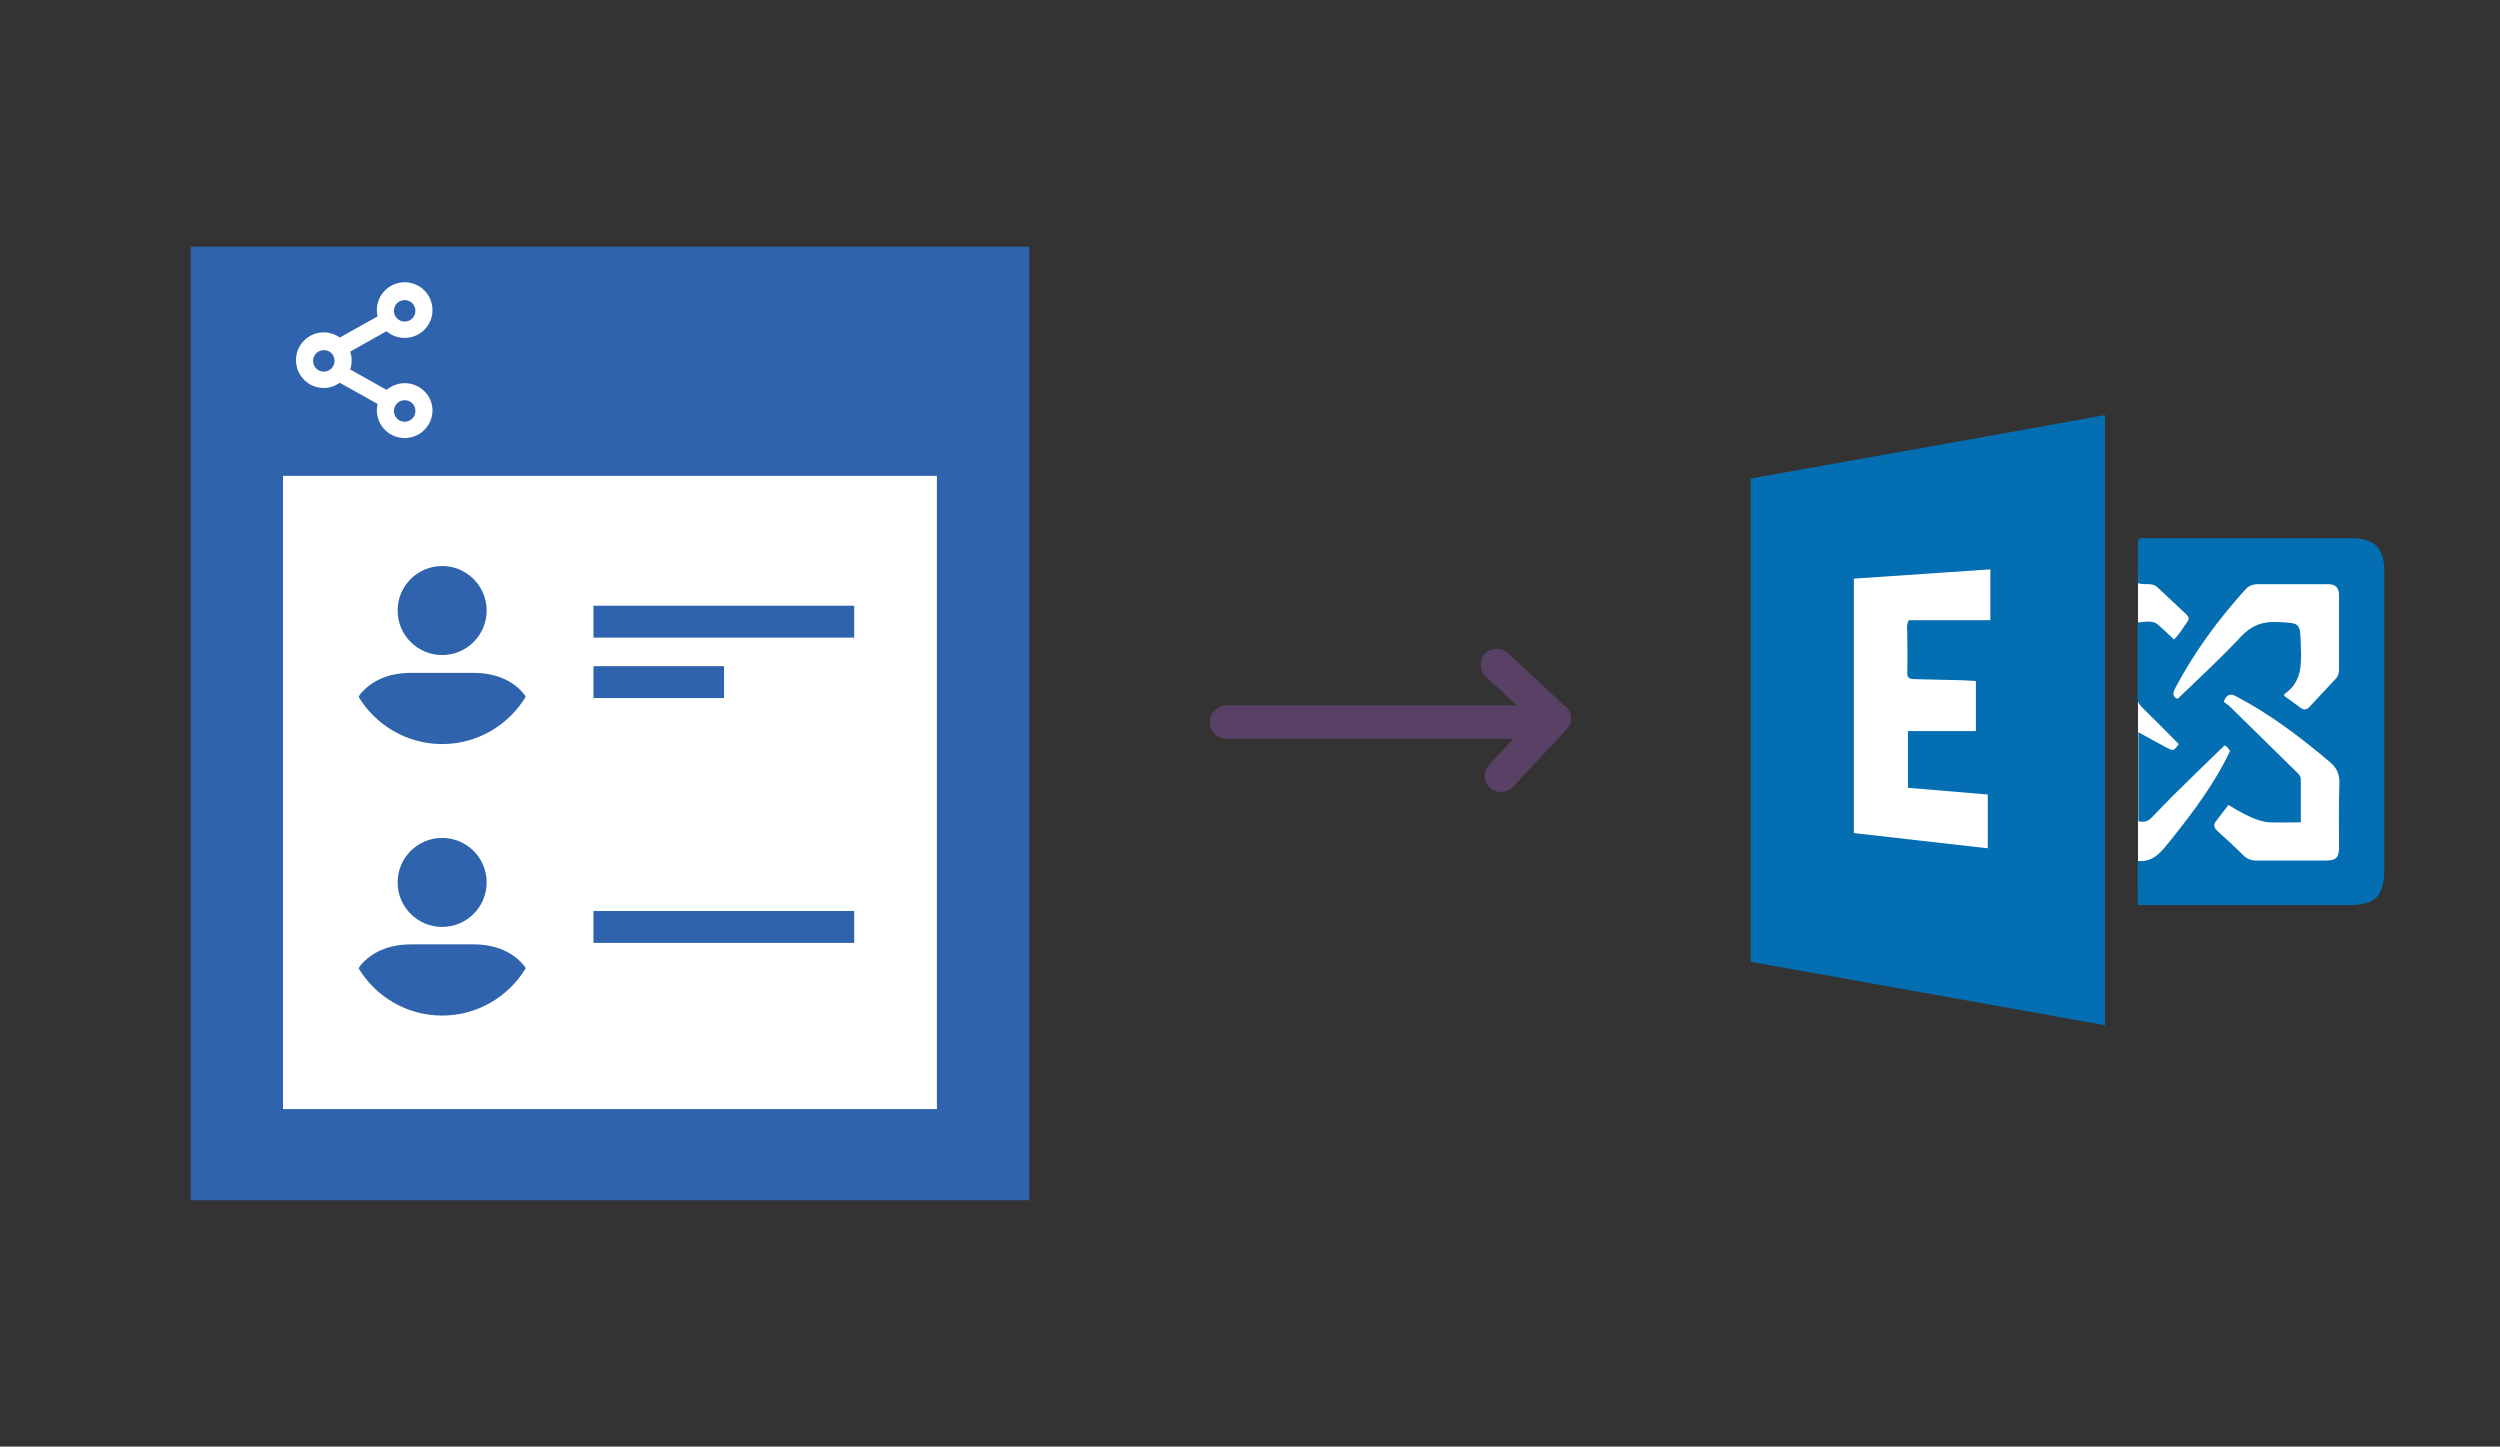 <?xml version="1.0" encoding="utf-8"?>
<!-- Generator: Adobe Illustrator 23.0.6, SVG Export Plug-In . SVG Version: 6.00 Build 0)  -->
<svg version="1.1" id="Layer_1" xmlns="http://www.w3.org/2000/svg" xmlns:xlink="http://www.w3.org/1999/xlink" x="0px" y="0px"
	 viewBox="0 0 674 390" style="enable-background:new 0 0 674 390;" xml:space="preserve">
<rect x="0" y="0" width="674" height="390" fill="#333333" stroke="none"/>
<style type="text/css">
	.st0{fill:#594165;}
	.st1{fill:#FFFFFF;}
	.st2{fill:#036EB1;}
	.st3{fill:#2F63AD;}
	.st4{fill-rule:evenodd;clip-rule:evenodd;fill:#2F63AD;}
</style>
<g>
	<g>
		<path class="st0" d="M421.6,190.1l-1.1-1l0,0l-13.8-12.9c-1.7-1.6-4.4-1.7-6-0.3c-0.9,0.8-1.5,2-1.5,3.3c0,1.2,0.5,2.4,1.4,3.2
			l8.3,7.8h-78.2c-2.5,0-4.5,2-4.5,4.5s2,4.5,4.5,4.5H408l-6.4,6.8c-1.6,1.7-1.7,4.4-0.3,6c0.8,1,2,1.5,3.3,1.5h0.1
			c1.2,0,2.4-0.5,3.2-1.4l14.4-15.4c1.1-1.1,1.5-2.5,1.2-3.9C423.3,191.6,422.6,190.6,421.6,190.1z"/>
		<g>
			<polygon class="st1" points="492,147.7 540.9,146.7 545.1,179.7 542.7,220.3 540.2,244 499.8,237.6 492,185 			"/>
			<rect x="576.4" y="152.2" class="st1" width="58.1" height="88.3"/>
			<g>
				<g>
					<path class="st2" d="M567.5,276.4c-31.9-5.7-63.6-11.4-95.5-17.1c0-43.3,0-86.7,0-130.3c31.8-5.7,63.6-11.3,95.5-17.1
						C567.5,166.8,567.5,221.4,567.5,276.4z M514.4,197.1c6.2,0,12.3,0,18.3,0c0-4.5,0-8.9,0-13.5c-1.2-0.1-2.3-0.1-3.4-0.2
						c-4.4-0.1-8.7-0.2-13.1-0.3c-1.4,0-2.1-0.3-2-2c0.1-3.4,0-6.7,0-10.1c0-1.2-0.3-2.5,0.4-3.8c7.3,0,14.5,0,22,0
						c0-4.6,0-9,0-13.7c-12.3,0.8-24.5,1.7-36.8,2.5c0,23,0,45.7,0,68.6c12,1.4,24,2.7,36.1,4.1c0-5,0-9.7,0-14.5
						c-7.3-0.6-14.4-1.2-21.5-1.8C514.4,207.2,514.4,202.2,514.4,197.1z"/>
					<path class="st2" d="M576.3,244c0-4.2,0-7.9,0-11.9c4.5,0.5,6.6-2.8,9-5.7c6-7.5,11.8-15.2,15.9-23.9c-0.4-0.8-0.9-1.4-1.5-1.5
						c-3.8,3.7-7.6,7.3-11.3,11c-2.8,2.7-5.5,5.5-8.2,8.3c-1,1.1-2.1,1.5-3.7,1.1c0-7.9,0-15.8,0-24c2.7,1.5,5.2,2.9,7.7,4.2
						c1.8,0.9,1.8,0.9,3.2-1c-3.2-3.2-6.4-6.5-9.7-9.7c-0.7-0.7-1.4-1.4-1.4-2.6c0-6.7,0-13.4,0-20.5c2,0,3.9-0.8,5.6,0.7
						c1.4,1.2,2.7,2.5,4.2,3.9c1.6-1.5,2.5-3.3,3.7-4.9c0.6-0.8,0.1-1.4-0.5-2c-2.6-2.4-5.1-4.8-7.7-7.2c-1.5-1.4-3.5-0.4-5.2-1.1
						c0-3.9,0-7.8,0-11.7c0.8-0.7,1.7-0.4,2.5-0.4c18.4,0,36.8,0,55.1,0c6.2,0,8.8,2.7,8.8,8.9c0,26.8,0,53.7,0,80.5
						c0,7.1-2.5,9.6-9.6,9.5c-17.8,0-35.7,0-53.5,0C578.7,244,577.6,244,576.3,244z M620.3,221.7c-2.9,0-5.5,0.1-8.2,0
						c-4.3,0-10.9-4.5-11.3-4.7l-3.3,4.3c-0.9,1.1-0.6,1.9,0.4,2.8c2.3,2.1,4.6,4.2,6.8,6.4c1,1,2.1,1.5,3.5,1.5
						c6.3,0,12.5,0,18.8,0c2.9,0,3.6-0.8,3.6-3.7c0-5.7-0.1-11.4,0.1-17.1c0.1-2.4-0.7-4.2-2.5-5.7c-7.9-6.7-16.1-12.9-25.2-17.7
						c-1.5-0.8-2.6-0.9-3.5,1.4c0.6,0.4,1.4,1,2,1.6c5.7,5.6,11.5,11.3,17.2,16.9c0.7,0.7,1.6,1.3,1.6,2.5
						C620.3,213.8,620.3,217.5,620.3,221.7z M615.8,187.6c1.5,1.1,3,2.1,4.4,3.2c1,0.8,1.8,0.5,2.6-0.4c2.3-2.5,4.6-4.9,6.9-7.4
						c0.8-0.8,0.9-1.7,0.9-2.8c0-6.6,0-13.1,0-19.7c0-2-0.9-3-2.9-3c-6.3,0-12.7,0-19,0c-1.4,0-2.6,0.5-3.5,1.6
						c-7.3,8.1-13.7,16.8-18.8,26.5c-0.8,1.5-0.5,2.4,0.7,2.8c5.8-5.6,11.6-10.9,16.9-16.6c2.9-3.1,5.8-4.3,10-4.1
						c6.3,0.3,6.1,0.1,6.3,6.5c0.2,4.9,0.3,9.7-4.4,12.9C615.9,187.1,615.9,187.2,615.8,187.6z"/>
				</g>
			</g>
		</g>
	</g>
	<g>
		<g>
			<rect x="74.9" y="126.4" class="st1" width="177.7" height="175.7"/>
			<path class="st3" d="M51.4,66.5c0,85.9,0,171.7,0,257.1c55.5,0,110.9,0,166.2,0h35h22.9h2V299v-73.7v-18.4c0-46.8,0-93.6,0-140.4
				C191.4,66.5,137.5,66.5,51.4,66.5z M252.6,206.9V299h-17.8h-17.2c-47,0-94.1,0-141.3,0c0-56.7,0-113.4,0-170.7
				c69.1,0,106.5,0,176.3,0C252.6,154.4,252.6,180.6,252.6,206.9L252.6,206.9z"/>
			<path class="st1" d="M109.1,103.3c-1.8,0-3.5,0.7-4.9,1.8l-9.8-5.5c0.3-0.8,0.4-1.6,0.4-2.4s-0.1-1.6-0.4-2.4l9.8-5.5
				c1.4,1.2,3.1,1.8,4.9,1.8c4.1,0,7.5-3.3,7.5-7.5c0-4.1-3.3-7.5-7.5-7.5c-4.1,0-7.5,3.3-7.5,7.5c0,0.6,0.1,1.2,0.2,1.7L91.6,91
				c-1.3-0.9-2.8-1.4-4.3-1.4c-4.1,0-7.5,3.3-7.5,7.5c0,4.1,3.3,7.5,7.5,7.5c1.6,0,3-0.5,4.3-1.4l10.2,5.7c-0.1,0.6-0.2,1.1-0.2,1.7
				c0,4.1,3.3,7.5,7.5,7.5c4.1,0,7.5-3.3,7.5-7.5C116.6,106.6,113.2,103.3,109.1,103.3z M112,110.8c0,1.6-1.3,2.9-2.9,2.9
				s-2.9-1.3-2.9-2.9s1.3-2.9,2.9-2.9S112,109.1,112,110.8z M106.2,83.8c0-1.6,1.3-2.9,2.9-2.9s2.9,1.3,2.9,2.9s-1.3,2.9-2.9,2.9
				C107.5,86.7,106.2,85.4,106.2,83.8z M90.2,97.3c0,1.6-1.3,2.9-2.9,2.9s-2.9-1.3-2.9-2.9s1.3-2.9,2.9-2.9S90.2,95.6,90.2,97.3z"/>
		</g>
		<g>
			<g>
				<circle class="st4" cx="119.2" cy="164.6" r="12"/>
				<path class="st4" d="M127.6,181.4h-16.7c-6.3,0-10.9,2.2-13.9,5.9c-0.1,0.2-0.2,0.4-0.3,0.6c4.6,7.6,13,12.7,22.5,12.7
					s17.9-5.1,22.5-12.7c0-0.2-0.1-0.4-0.3-0.6C138.5,183.6,133.8,181.4,127.6,181.4z"/>
			</g>
		</g>
		<g>
			<g>
				<circle class="st4" cx="119.2" cy="237.9" r="12"/>
				<path class="st4" d="M127.6,254.6h-16.7c-6.3,0-10.9,2.2-13.9,5.9c-0.1,0.2-0.2,0.4-0.3,0.6c4.6,7.6,13,12.7,22.5,12.7
					s17.9-5.1,22.5-12.7c0-0.2-0.1-0.4-0.3-0.6C138.5,256.8,133.8,254.6,127.6,254.6z"/>
			</g>
		</g>
		<rect x="160" y="163.3" class="st4" width="70.3" height="8.6"/>
		<rect x="160" y="245.6" class="st4" width="70.3" height="8.6"/>
		<rect x="160" y="179.6" class="st4" width="35.2" height="8.6"/>
	</g>
</g>
</svg>
